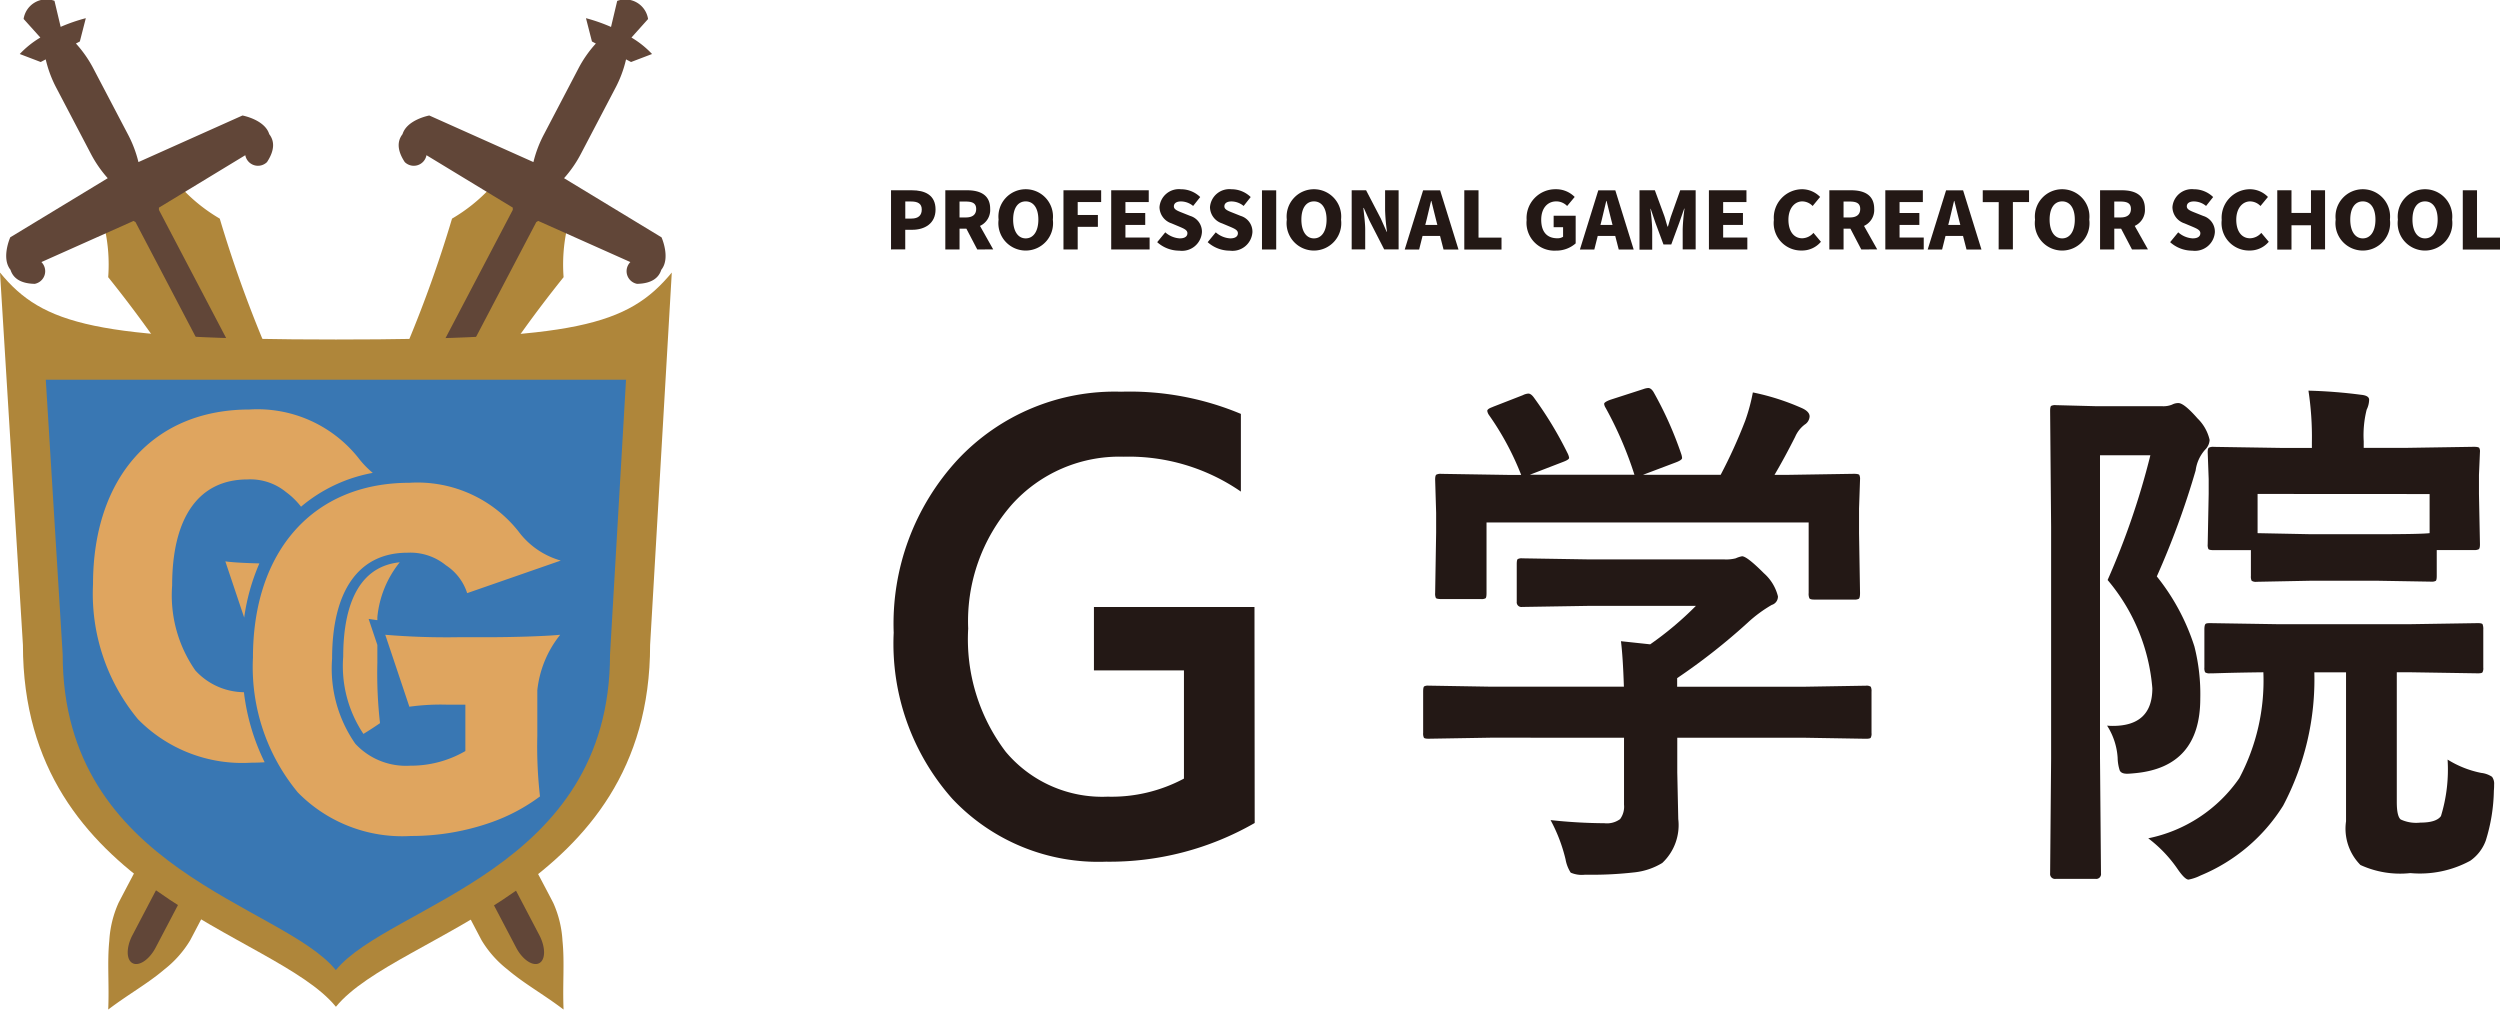 <?xml version="1.0" encoding="UTF-8"?> <svg xmlns="http://www.w3.org/2000/svg" xmlns:xlink="http://www.w3.org/1999/xlink" width="121.456" height="49.055" viewBox="0 0 121.456 49.055"><defs><clipPath id="clip-path"><rect id="長方形_27711" data-name="長方形 27711" width="121.456" height="49.055" fill="none"></rect></clipPath></defs><g id="logo" clip-path="url(#clip-path)"><path id="パス_19012" data-name="パス 19012" d="M56.093,85.83A60.4,60.4,0,0,1,62.937,75.2a8.147,8.147,0,0,1,.173-2.392l-1.869-.981-1.854-.972a8.15,8.15,0,0,1-1.87,1.5,60.412,60.412,0,0,1-4.854,11.669c-1.3,2.608-2.64,5.2-4,7.771-1.155,2.188-6.21,11.606-7.347,13.8a5.2,5.2,0,0,0-.45,1.842c-.107,1.065,0,2.111-.052,3.328v.015l.012-.009c.97-.736,1.892-1.241,2.708-1.934a5.2,5.2,0,0,0,1.259-1.417c1.161-2.184,6.038-11.7,7.181-13.889,1.347-2.584,2.714-5.158,4.121-7.709" transform="translate(-35.556 -61.734)" fill="#af863a"></path><path id="パス_19013" data-name="パス 19013" d="M74.1,11.529,69.367,8.657a5.8,5.8,0,0,0,.827-1.2L71.848,4.3a5.729,5.729,0,0,0,.531-1.415l.243.128,1.02-.389a4.581,4.581,0,0,0-1-.8l.807-.9a1.119,1.119,0,0,0-1.5-.879l-.3,1.264A8.515,8.515,0,0,0,70.432.883l.29,1.132.19.1a5.726,5.726,0,0,0-.862,1.241L68.4,6.509a5.8,5.8,0,0,0-.521,1.365L62.82,5.611s-1.085.2-1.3.907c-.235.3-.3.737.108,1.356a.626.626,0,0,0,1.055-.334l4.193,2.547s0,.043,0,.11l-1.264,2.41-1.272,2.424L48.392,45.445c-.3.581-.3,1.185.014,1.349s.813-.174,1.118-.755L65.481,15.626,66.753,13.2l1.265-2.41c.057-.033.092-.058.092-.058l4.479,2a.626.626,0,0,0,.325,1.058c.743-.014,1.063-.318,1.177-.682.463-.575.01-1.581.01-1.581" transform="translate(-41.964 0)" fill="#614638"></path><path id="パス_19014" data-name="パス 19014" d="M46.484,85.83A60.4,60.4,0,0,0,39.641,75.2a8.147,8.147,0,0,0-.173-2.392l1.869-.981,1.854-.972a8.15,8.15,0,0,0,1.87,1.5,60.412,60.412,0,0,0,4.854,11.669c1.3,2.608,2.64,5.2,4,7.771,1.155,2.188,6.21,11.606,7.347,13.8a5.2,5.2,0,0,1,.45,1.842c.107,1.065,0,2.111.052,3.328v.015l-.012-.009c-.97-.736-1.892-1.241-2.708-1.934a5.2,5.2,0,0,1-1.259-1.417c-1.161-2.184-6.038-11.7-7.181-13.889-1.347-2.584-2.714-5.158-4.121-7.709" transform="translate(-34.385 -61.734)" fill="#af863a"></path><path id="パス_19015" data-name="パス 19015" d="M2.539,11.529,7.274,8.657a5.808,5.808,0,0,1-.827-1.2L4.793,4.3a5.73,5.73,0,0,1-.532-1.415l-.243.128L3,2.624a4.584,4.584,0,0,1,1-.8L3.187.92a1.119,1.119,0,0,1,1.5-.879l.3,1.264A8.521,8.521,0,0,1,6.209.883l-.29,1.132-.19.1a5.731,5.731,0,0,1,.862,1.241L8.245,6.509a5.805,5.805,0,0,1,.521,1.365L13.82,5.611s1.085.2,1.3.907c.235.3.3.737-.108,1.356a.626.626,0,0,1-1.055-.334L9.761,10.088s0,.043,0,.11l1.264,2.41,1.272,2.424L28.249,45.445c.3.581.3,1.185-.014,1.349s-.814-.174-1.118-.755L11.159,15.626,9.888,13.2l-1.265-2.41c-.057-.033-.092-.058-.092-.058l-4.479,2a.626.626,0,0,1-.325,1.058c-.743-.014-1.063-.318-1.177-.682-.463-.575-.01-1.581-.01-1.581" transform="translate(-2.04 0)" fill="#614638"></path><path id="パス_19016" data-name="パス 19016" d="M0,102.8l1.114,18.094c0,12.049,12.227,13.912,15.206,17.577,3-3.672,15.264-5.525,15.264-17.577L32.637,102.8c-2.141,2.589-4.727,3.253-16.318,3.253-11.637,0-14.232-.7-16.319-3.253" transform="translate(0 -89.559)" fill="#af863a"></path><path id="パス_19017" data-name="パス 19017" d="M17.265,143.245l.821,13.341c0,10.516,10.671,12.142,13.271,15.34,2.622-3.2,13.321-4.822,13.321-15.34l.777-13.341Z" transform="translate(-15.041 -124.797)" fill="#3977b3"></path><path id="パス_19018" data-name="パス 19018" d="M104.832,192.9A11.1,11.1,0,0,0,103,193l-1.171-3.495a35.751,35.751,0,0,0,3.594.118h1.48c.943,0,2.611-.039,3.425-.118a5.171,5.171,0,0,0-1.112,2.7v2.211a21.487,21.487,0,0,0,.13,2.942A8.947,8.947,0,0,1,107,198.609a11.654,11.654,0,0,1-3.922.671,7.1,7.1,0,0,1-5.494-2.113,9.554,9.554,0,0,1-2.183-6.555c0-5.193,2.941-8.491,7.6-8.491a6.263,6.263,0,0,1,5.291,2.35,3.872,3.872,0,0,0,2.064,1.429l-4.548,1.582a2.535,2.535,0,0,0-1.031-1.352,2.732,2.732,0,0,0-1.868-.612c-2.368,0-3.663,1.836-3.663,5.154a6.379,6.379,0,0,0,1.128,4.127,3.356,3.356,0,0,0,2.664,1.066,5.263,5.263,0,0,0,2.682-.711V192.9Z" transform="translate(-83.112 -158.666)" fill="#dfa55f"></path><path id="パス_19019" data-name="パス 19019" d="M131.128,217v-.857l-.424-1.265.424.061v-.15a5,5,0,0,1,1.088-2.663c-2.258.23-2.747,2.589-2.747,4.586a5.922,5.922,0,0,0,.982,3.752c.237-.143.5-.312.806-.522a21.489,21.489,0,0,1-.129-2.942" transform="translate(-112.795 -184.809)" fill="#dfa55f"></path><path id="パス_19020" data-name="パス 19020" d="M85,211.8l.915,2.73a10.055,10.055,0,0,1,.738-2.632c-.685-.017-1.3-.047-1.653-.1" transform="translate(-74.052 -184.526)" fill="#dfa55f"></path><path id="パス_19021" data-name="パス 19021" d="M42.388,168.2a3.235,3.235,0,0,1-2.355-1.056,6.379,6.379,0,0,1-1.128-4.127c0-3.317,1.295-5.154,3.663-5.154a2.732,2.732,0,0,1,1.868.612,3.66,3.66,0,0,1,.731.713,7.47,7.47,0,0,1,3.485-1.643,4.441,4.441,0,0,1-.7-.729,6.263,6.263,0,0,0-5.291-2.35c-4.662,0-7.6,3.3-7.6,8.491a9.554,9.554,0,0,0,2.183,6.555,7.1,7.1,0,0,0,5.494,2.113c.221,0,.442-.008.661-.021a10.52,10.52,0,0,1-1.007-3.405" transform="translate(-30.542 -134.571)" fill="#dfa55f"></path><path id="パス_19022" data-name="パス 19022" d="M354.686,168.712a14.144,14.144,0,0,1-7.225,1.88A9.736,9.736,0,0,1,340,167.541a11.343,11.343,0,0,1-2.852-8.073,11.739,11.739,0,0,1,3.12-8.42,10.453,10.453,0,0,1,7.927-3.289,13.98,13.98,0,0,1,5.82,1.078v3.775a9.578,9.578,0,0,0-5.69-1.695,7.027,7.027,0,0,0-5.437,2.326,8.593,8.593,0,0,0-2.121,6.024,9.045,9.045,0,0,0,1.824,5.986,6.117,6.117,0,0,0,4.952,2.18,7.45,7.45,0,0,0,3.706-.878V161.3h-4.373V158.22h7.8Z" transform="translate(-293.73 -128.729)" fill="#231815"></path><path id="パス_19023" data-name="パス 19023" d="M540.173,163.376l-3.056.051q-.191,0-.227-.051a.458.458,0,0,1-.036-.229V161.14q0-.216.048-.254a.389.389,0,0,1,.215-.038l3.056.051h6.434q-.048-1.461-.143-2.21l1.42.152a16.026,16.026,0,0,0,2.22-1.867h-5.276l-3.164.051a.228.228,0,0,1-.263-.254v-1.829c0-.135.016-.216.048-.241a.39.39,0,0,1,.215-.038l3.164.051h6.625a1.893,1.893,0,0,0,.585-.051,1.3,1.3,0,0,1,.31-.1q.238,0,1.062.826a2.2,2.2,0,0,1,.68,1.118.419.419,0,0,1-.3.419,6.546,6.546,0,0,0-1.17.864,29.94,29.94,0,0,1-3.426,2.693v.419h6.112l3.056-.051a.36.36,0,0,1,.239.051.5.5,0,0,1,.036.241v2.007a.4.4,0,0,1-.042.235q-.042.044-.233.044l-3.056-.051H549.2v1.689l.048,2.261a2.523,2.523,0,0,1-.776,2.134,3.27,3.27,0,0,1-1.349.457,18.275,18.275,0,0,1-2.4.114,1.352,1.352,0,0,1-.7-.1,1.747,1.747,0,0,1-.251-.648,7.81,7.81,0,0,0-.728-1.905,25.374,25.374,0,0,0,2.614.152,1.085,1.085,0,0,0,.764-.2,1.014,1.014,0,0,0,.191-.7v-3.252Zm.06-16.069,1.468-.572a.688.688,0,0,1,.263-.076q.131,0,.275.2a18.3,18.3,0,0,1,1.635,2.706.748.748,0,0,1,.072.216q0,.089-.3.2l-1.612.622h5.085a18.116,18.116,0,0,0-1.4-3.252.448.448,0,0,1-.072-.191q0-.089.3-.2l1.612-.521a.837.837,0,0,1,.227-.051q.143,0,.263.2a17.691,17.691,0,0,1,1.349,3.023.785.785,0,0,1,.036.178q0,.1-.31.216l-1.588.6h3.772a24.3,24.3,0,0,0,1.194-2.63,9.093,9.093,0,0,0,.37-1.372,11.464,11.464,0,0,1,2.411.775q.346.165.346.394a.5.5,0,0,1-.239.394,1.493,1.493,0,0,0-.466.6q-.513,1.016-1,1.842h.633l3.223-.051c.143,0,.231.017.263.051a.46.46,0,0,1,.036.229l-.048,1.41v1.194l.048,2.909q0,.229-.06.279a.457.457,0,0,1-.239.038h-1.922q-.2,0-.239-.063a.542.542,0,0,1-.036-.254v-3.43h-15.65v3.43c0,.144-.016.229-.048.254a.391.391,0,0,1-.215.038h-1.934c-.143,0-.231-.017-.263-.051a.5.5,0,0,1-.036-.241l.048-2.934v-.965l-.048-1.613c0-.135.02-.216.06-.241a.456.456,0,0,1,.239-.038l3.223.051h.657a13.65,13.65,0,0,0-1.564-2.909.479.479,0,0,1-.083-.2q0-.1.263-.19" transform="translate(-467.714 -127.538)" fill="#231815"></path><path id="パス_19024" data-name="パス 19024" d="M776.126,163.651q.143.013.275.013,1.922,0,1.922-1.829a9.3,9.3,0,0,0-2.173-5.259,37.061,37.061,0,0,0,2.077-6.059H775.78v14.723l.048,5.589a.234.234,0,0,1-.263.267h-1.934a.239.239,0,0,1-.274-.267l.048-5.564V154l-.048-5.627q0-.216.048-.254a.421.421,0,0,1,.227-.038l1.958.051h3.2a1.126,1.126,0,0,0,.49-.076.649.649,0,0,1,.31-.076q.274,0,.931.749a2.108,2.108,0,0,1,.585,1.042.719.719,0,0,1-.215.47,1.88,1.88,0,0,0-.465,1.016,40.2,40.2,0,0,1-1.886,5.145,10.542,10.542,0,0,1,1.826,3.4,9.386,9.386,0,0,1,.286,2.528q0,3.341-3.187,3.633-.275.026-.37.025-.286,0-.358-.165a2.1,2.1,0,0,1-.1-.61,3.263,3.263,0,0,0-.513-1.562m1.994,5.475a7.1,7.1,0,0,0,4.429-2.922,10.107,10.107,0,0,0,1.17-5.145q-1.122.013-1.994.038l-.454.013h-.143a.358.358,0,0,1-.239-.051.459.459,0,0,1-.036-.229v-1.842q0-.229.06-.279.036-.038.215-.038l3.247.051h6.506l3.259-.051c.127,0,.2.017.227.051a.638.638,0,0,1,.036.267v1.842a.4.4,0,0,1-.042.235q-.042.044-.221.044l-3.259-.051h-.68v6.3q0,.7.191.851a1.785,1.785,0,0,0,.955.152q.776,0,1-.318a7.715,7.715,0,0,0,.322-2.744,4.875,4.875,0,0,0,1.635.648,1.167,1.167,0,0,1,.525.19.567.567,0,0,1,.1.381c0,.068,0,.165-.012.292a8.558,8.558,0,0,1-.394,2.426,2.051,2.051,0,0,1-.752.978,5.124,5.124,0,0,1-2.913.6,4.613,4.613,0,0,1-2.423-.394,2.508,2.508,0,0,1-.7-2.121V161.06h-1.54a13.124,13.124,0,0,1-1.516,6.479,8.6,8.6,0,0,1-4.011,3.392,2.219,2.219,0,0,1-.585.2q-.179,0-.537-.521a6.429,6.429,0,0,0-1.421-1.486m11.15-12.512H786l-2.614.051a.36.36,0,0,1-.239-.051.462.462,0,0,1-.036-.229v-1.257h-1.8q-.215,0-.263-.051a.46.46,0,0,1-.036-.229l.048-2.452v-.724l-.048-1.308c0-.118.02-.191.06-.216a.457.457,0,0,1,.239-.038l3.271.051h1.492v-.267a15.025,15.025,0,0,0-.167-2.515,24.385,24.385,0,0,1,2.554.2q.394.038.394.241a1.136,1.136,0,0,1-.12.483,5.1,5.1,0,0,0-.143,1.537v.318h2.077l3.271-.051c.143,0,.231.017.263.051a.348.348,0,0,1,.036.2l-.048,1.118v.915l.048,2.452q0,.2-.06.241a.457.457,0,0,1-.239.038h-1.8v1.257q0,.2-.048.241a.421.421,0,0,1-.227.038Zm-5.837-4.217V154.3l2.567.051h3.271q2.077,0,2.519-.051V152.4Z" transform="translate(-673.757 -128.398)" fill="#231815"></path><path id="パス_19025" data-name="パス 19025" d="M336.1,71.8h1.008c.634,0,1.155.224,1.155.935,0,.684-.529.985-1.136.985h-.336v.954H336.1Zm.993,1.375c.336,0,.5-.158.5-.44s-.185-.39-.518-.39h-.282v.831Z" transform="translate(-292.812 -62.556)" fill="#231815"></path><path id="パス_19026" data-name="パス 19026" d="M358.142,74.677l-.529-1.012h-.332v1.012h-.691V71.8h1.055c.614,0,1.124.209,1.124.9a.85.85,0,0,1-.495.831l.641,1.14Zm-.862-1.557h.309c.328,0,.5-.143.5-.413s-.174-.359-.5-.359h-.309Z" transform="translate(-310.664 -62.556)" fill="#231815"></path><path id="パス_19027" data-name="パス 19027" d="M376.689,72.859a1.326,1.326,0,1,1,2.635,0,1.329,1.329,0,1,1-2.635,0m1.932,0c0-.556-.236-.885-.615-.885s-.61.328-.61.885.232.912.61.912.615-.351.615-.912" transform="translate(-328.175 -62.19)" fill="#231815"></path><path id="パス_19028" data-name="パス 19028" d="M401.169,71.8H403v.572H401.86V73h.981v.576h-.981v1.1h-.691Z" transform="translate(-349.503 -62.556)" fill="#231815"></path><path id="パス_19029" data-name="パス 19029" d="M419.169,71.8h1.824v.572H419.86v.533h.962v.58h-.962v.61h1.175v.58h-1.866Z" transform="translate(-365.184 -62.556)" fill="#231815"></path><path id="パス_19030" data-name="パス 19030" d="M436.539,73.952l.39-.475a1.163,1.163,0,0,0,.7.294c.255,0,.375-.1.375-.251s-.158-.22-.406-.325l-.367-.154a.842.842,0,0,1-.583-.788.945.945,0,0,1,1.043-.869,1.338,1.338,0,0,1,.935.379l-.344.433a.934.934,0,0,0-.591-.22c-.212,0-.344.085-.344.24s.182.22.436.321l.359.143a.8.8,0,0,1,.568.788.971.971,0,0,1-1.1.9,1.609,1.609,0,0,1-1.074-.413" transform="translate(-380.317 -62.19)" fill="#231815"></path><path id="パス_19031" data-name="パス 19031" d="M455.589,73.952l.39-.475a1.163,1.163,0,0,0,.7.294c.255,0,.375-.1.375-.251s-.158-.22-.406-.325l-.367-.154a.842.842,0,0,1-.583-.788.945.945,0,0,1,1.043-.869,1.337,1.337,0,0,1,.935.379l-.344.433a.934.934,0,0,0-.591-.22c-.212,0-.344.085-.344.24s.182.22.436.321l.359.143a.8.8,0,0,1,.568.788.971.971,0,0,1-1.1.9,1.609,1.609,0,0,1-1.074-.413" transform="translate(-396.914 -62.19)" fill="#231815"></path><rect id="長方形_27710" data-name="長方形 27710" width="0.691" height="2.874" transform="translate(61.31 9.247)" fill="#231815"></rect><path id="パス_19032" data-name="パス 19032" d="M485.408,72.859a1.326,1.326,0,1,1,2.635,0,1.329,1.329,0,1,1-2.635,0m1.932,0c0-.556-.236-.885-.614-.885s-.61.328-.61.885.232.912.61.912.614-.351.614-.912" transform="translate(-422.892 -62.19)" fill="#231815"></path><path id="パス_19033" data-name="パス 19033" d="M509.889,71.8h.7l.715,1.375.282.638h.019a9.037,9.037,0,0,1-.093-1.063V71.8h.657v2.874h-.7l-.711-1.387-.282-.63h-.019c.031.321.089.715.089,1.062v.954h-.657Z" transform="translate(-444.221 -62.556)" fill="#231815"></path><path id="パス_19034" data-name="パス 19034" d="M531.587,74.017h-.85l-.166.661h-.7l.893-2.875h.827l.892,2.875h-.726Zm-.131-.533-.062-.243c-.077-.286-.151-.63-.228-.923h-.015c-.07.3-.147.638-.22.923l-.062.243Z" transform="translate(-461.626 -62.556)" fill="#231815"></path><path id="パス_19035" data-name="パス 19035" d="M552.368,71.8h.691V74.1h1.117v.58h-1.808Z" transform="translate(-481.229 -62.556)" fill="#231815"></path><path id="パス_19036" data-name="パス 19036" d="M575.888,72.89a1.4,1.4,0,0,1,1.414-1.507,1.27,1.27,0,0,1,.92.375l-.367.44a.731.731,0,0,0-.529-.224c-.425,0-.73.332-.73.892s.255.9.788.9a.491.491,0,0,0,.274-.073v-.464H577.2V72.67h1.07v1.344a1.423,1.423,0,0,1-.958.352,1.354,1.354,0,0,1-1.426-1.476" transform="translate(-501.72 -62.19)" fill="#231815"></path><path id="パス_19037" data-name="パス 19037" d="M597.676,74.017h-.85l-.166.661h-.7l.893-2.875h.827l.892,2.875h-.726Zm-.131-.533-.062-.243c-.077-.286-.151-.63-.228-.923h-.015c-.07.3-.147.638-.22.923l-.062.243Z" transform="translate(-519.204 -62.556)" fill="#231815"></path><path id="パス_19038" data-name="パス 19038" d="M618.457,71.8h.746l.456,1.24c.058.166.1.348.159.525h.019c.058-.178.1-.359.158-.525l.44-1.24h.75v2.874h-.63v-.985a9.546,9.546,0,0,1,.089-1h-.015l-.24.688L620,74.434h-.378l-.39-1.051L619,72.7h-.015a9.514,9.514,0,0,1,.089,1v.985h-.618Z" transform="translate(-538.806 -62.556)" fill="#231815"></path><path id="パス_19039" data-name="パス 19039" d="M644.646,71.8h1.824v.572h-1.132v.533h.962v.58h-.962v.61h1.175v.58h-1.866Z" transform="translate(-561.623 -62.556)" fill="#231815"></path><path id="パス_19040" data-name="パス 19040" d="M669.155,72.89a1.385,1.385,0,0,1,1.372-1.507,1.225,1.225,0,0,1,.873.375l-.363.44a.712.712,0,0,0-.5-.224c-.371,0-.676.332-.676.892s.263.9.668.9a.747.747,0,0,0,.548-.263l.363.433a1.2,1.2,0,0,1-.939.425,1.333,1.333,0,0,1-1.349-1.476" transform="translate(-582.975 -62.19)" fill="#231815"></path><path id="パス_19041" data-name="パス 19041" d="M691.619,74.677l-.529-1.012h-.332v1.012h-.691V71.8h1.055c.614,0,1.124.209,1.124.9a.85.85,0,0,1-.495.831l.641,1.14Zm-.862-1.557h.309c.328,0,.5-.143.5-.413s-.174-.359-.5-.359h-.309Z" transform="translate(-601.193 -62.556)" fill="#231815"></path><path id="パス_19042" data-name="パス 19042" d="M711.185,71.8h1.824v.572h-1.132v.533h.962v.58h-.962v.61h1.175v.58h-1.866Z" transform="translate(-619.592 -62.556)" fill="#231815"></path><path id="パス_19043" data-name="パス 19043" d="M728.865,74.017h-.85l-.166.661h-.7l.893-2.875h.827l.892,2.875h-.726Zm-.131-.533-.062-.243c-.077-.286-.151-.63-.228-.923h-.015c-.07.3-.147.638-.22.923l-.062.243Z" transform="translate(-633.497 -62.556)" fill="#231815"></path><path id="パス_19044" data-name="パス 19044" d="M748.712,72.375h-.776V71.8h2.249v.572H749.4v2.3h-.692Z" transform="translate(-651.609 -62.556)" fill="#231815"></path><path id="パス_19045" data-name="パス 19045" d="M767.7,72.859a1.326,1.326,0,1,1,2.635,0,1.329,1.329,0,1,1-2.635,0m1.932,0c0-.556-.236-.885-.614-.885s-.61.328-.61.885.232.912.61.912.614-.351.614-.912" transform="translate(-668.833 -62.19)" fill="#231815"></path><path id="パス_19046" data-name="パス 19046" d="M793.739,74.677l-.529-1.012h-.332v1.012h-.691V71.8h1.055c.614,0,1.124.209,1.124.9a.85.85,0,0,1-.495.831l.641,1.14Zm-.862-1.557h.309c.328,0,.5-.143.5-.413s-.174-.359-.5-.359h-.309Z" transform="translate(-690.161 -62.556)" fill="#231815"></path><path id="パス_19047" data-name="パス 19047" d="M818.646,73.952l.39-.475a1.162,1.162,0,0,0,.7.294c.255,0,.375-.1.375-.251s-.158-.22-.406-.325l-.367-.154a.842.842,0,0,1-.583-.788.945.945,0,0,1,1.043-.869,1.337,1.337,0,0,1,.935.379l-.344.433a.934.934,0,0,0-.591-.22c-.213,0-.344.085-.344.24s.182.22.436.321l.359.143a.8.8,0,0,1,.568.788.971.971,0,0,1-1.1.9,1.609,1.609,0,0,1-1.074-.413" transform="translate(-713.213 -62.19)" fill="#231815"></path><path id="パス_19048" data-name="パス 19048" d="M838.085,72.89a1.385,1.385,0,0,1,1.372-1.507,1.225,1.225,0,0,1,.873.375l-.363.44a.712.712,0,0,0-.5-.224c-.371,0-.676.332-.676.892s.263.9.668.9a.747.747,0,0,0,.548-.263l.363.433a1.2,1.2,0,0,1-.939.425,1.333,1.333,0,0,1-1.348-1.476" transform="translate(-730.148 -62.19)" fill="#231815"></path><path id="パス_19049" data-name="パス 19049" d="M859,71.8h.691V72.9h.947V71.8h.684v2.874h-.684V73.5h-.947v1.182H859Z" transform="translate(-748.365 -62.556)" fill="#231815"></path><path id="パス_19050" data-name="パス 19050" d="M881.074,72.859a1.326,1.326,0,1,1,2.635,0,1.329,1.329,0,1,1-2.635,0m1.932,0c0-.556-.236-.885-.614-.885s-.61.328-.61.885.232.912.61.912.614-.351.614-.912" transform="translate(-767.601 -62.19)" fill="#231815"></path><path id="パス_19051" data-name="パス 19051" d="M904.535,72.859a1.326,1.326,0,1,1,2.635,0,1.329,1.329,0,1,1-2.635,0m1.932,0c0-.556-.236-.885-.614-.885s-.61.328-.61.885.232.912.61.912.614-.351.614-.912" transform="translate(-788.04 -62.19)" fill="#231815"></path><path id="パス_19052" data-name="パス 19052" d="M929.016,71.8h.691V74.1h1.117v.58h-1.808Z" transform="translate(-809.368 -62.556)" fill="#231815"></path></g></svg> 
